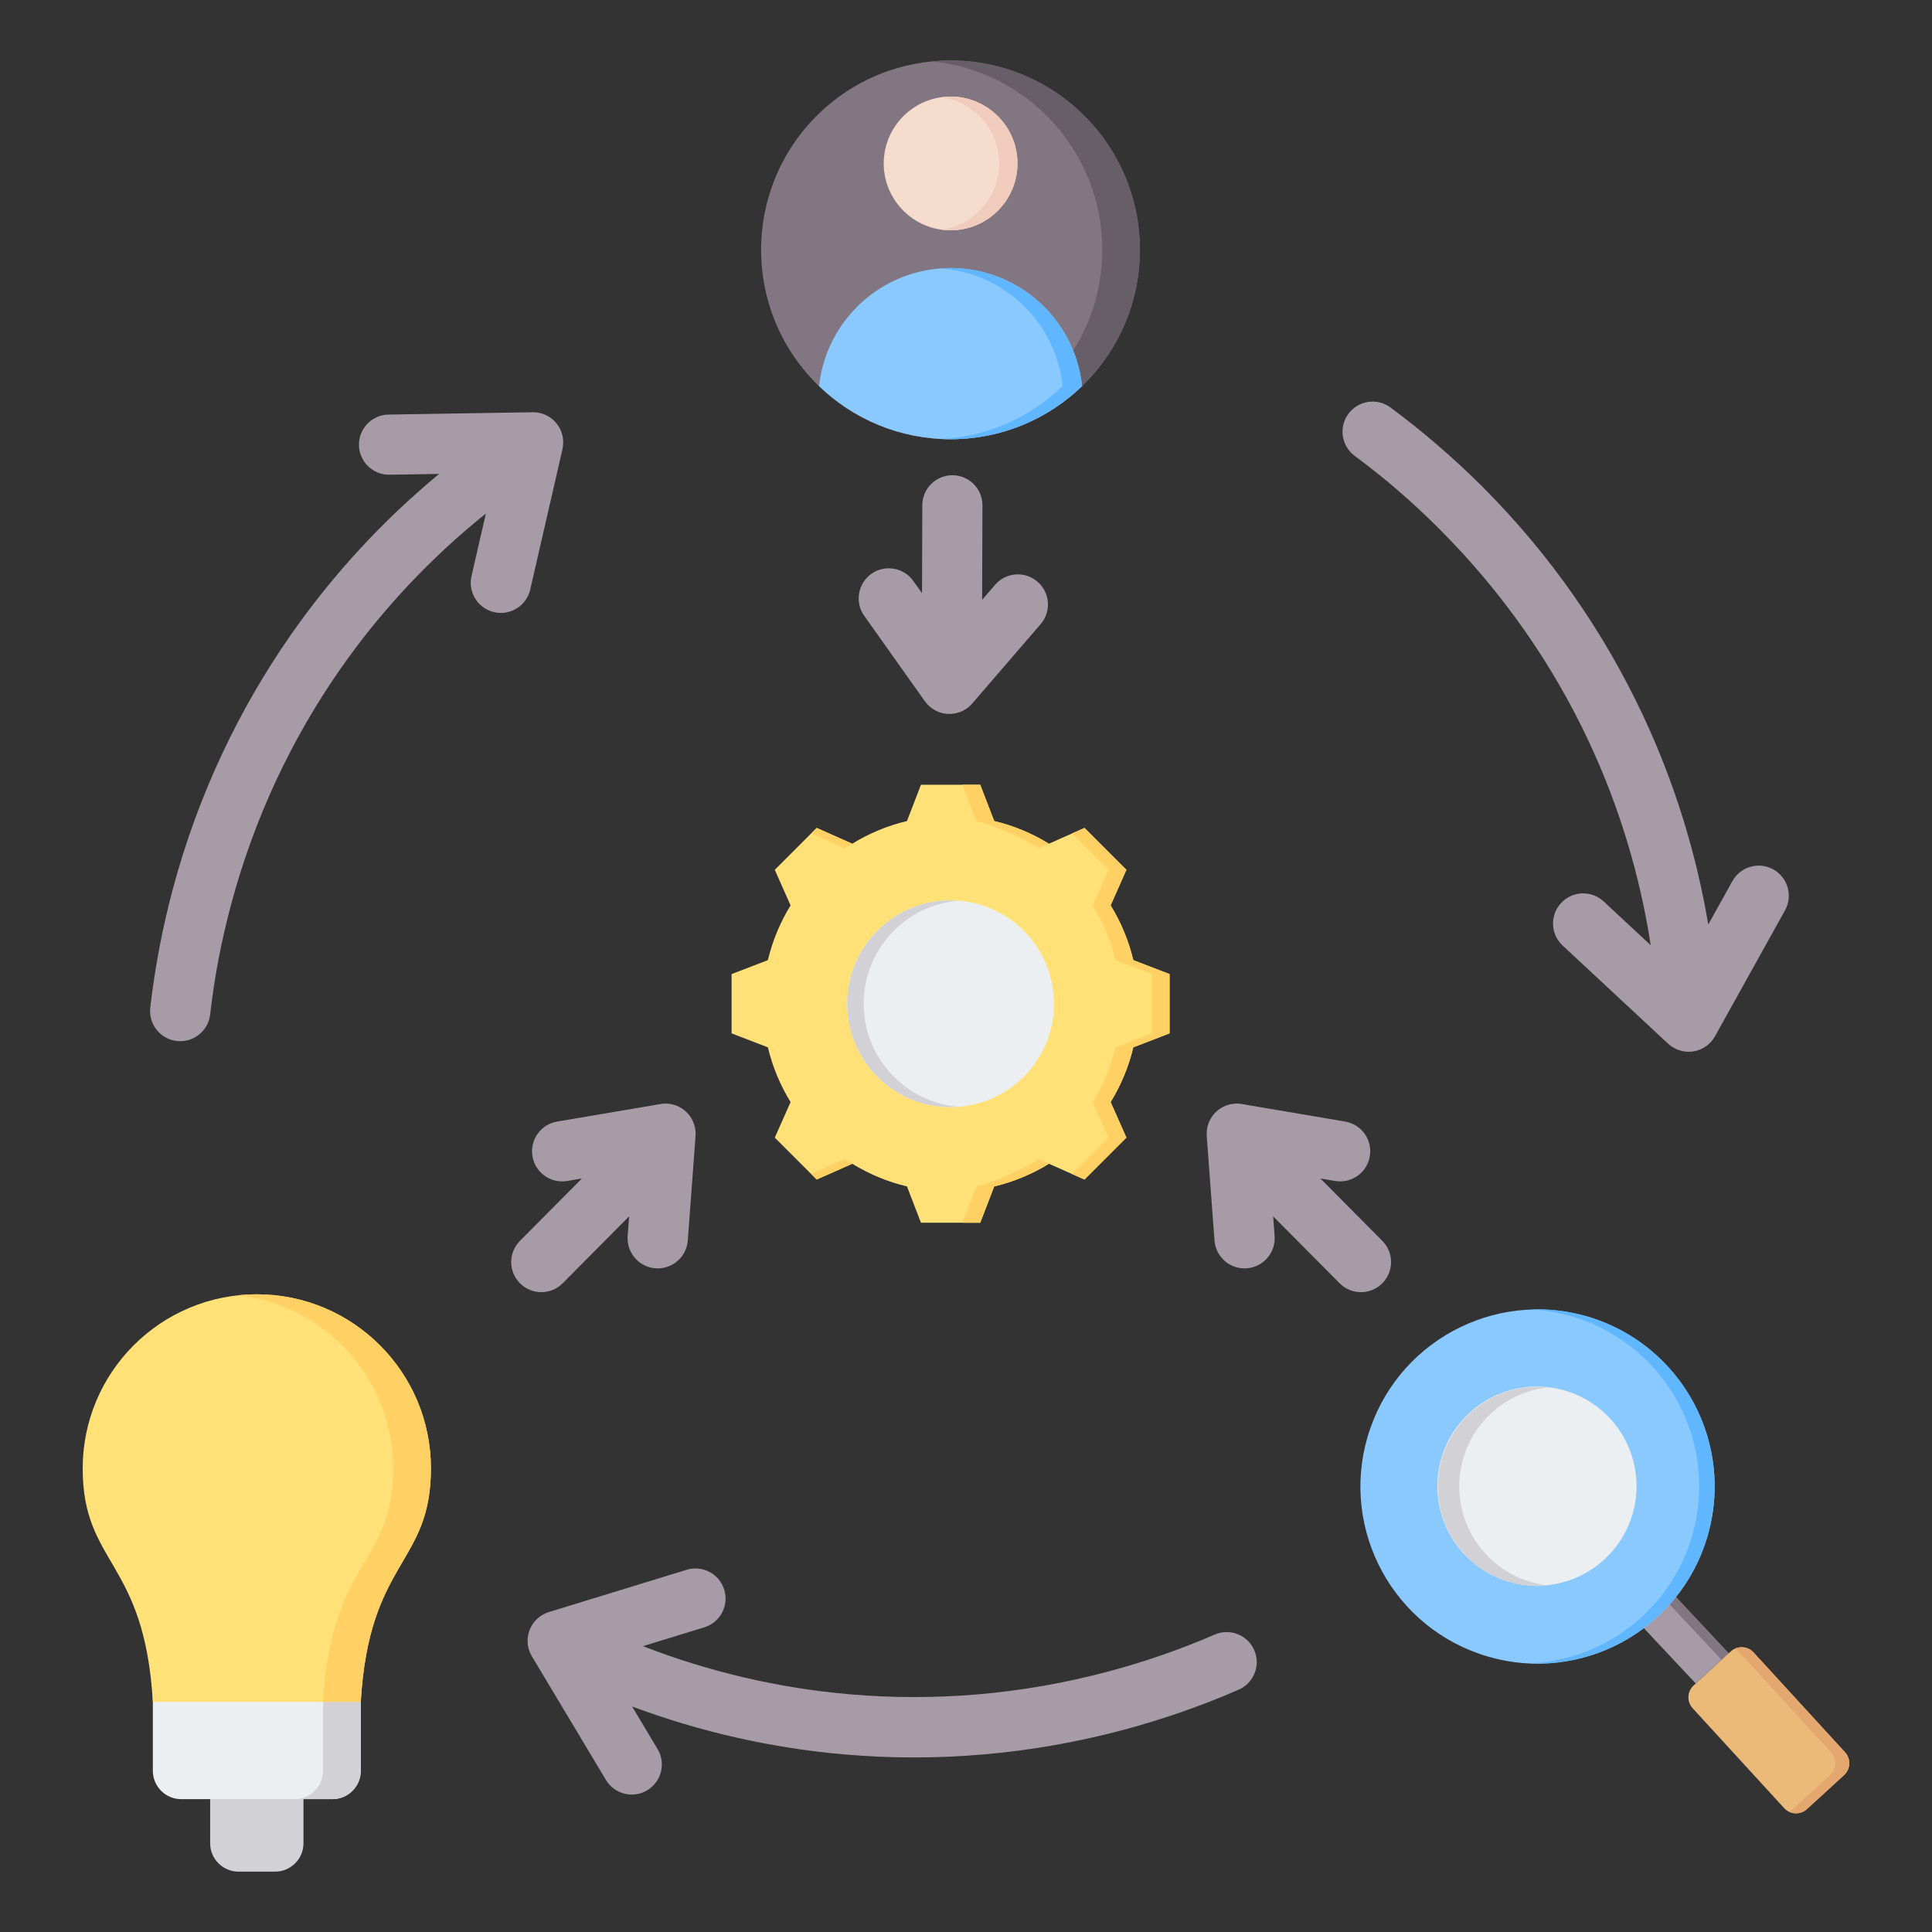 <svg id="Layer_1" enable-background="new 0 0 512 512" viewBox="0 0 512 512" xmlns="http://www.w3.org/2000/svg"><rect x="0" y="0" width="512" height="512" fill="#333333" stroke="none"/><g clip-rule="evenodd" fill-rule="evenodd"><g><path d="m263.473 217.582c5.124 1.219 10.018 3.251 14.503 6.012l9.424-4.186 11.108 11.107-4.185 9.421c2.763 4.486 4.794 9.382 6.014 14.507l9.615 3.701v15.708l-9.617 3.702c-1.219 5.124-3.251 10.018-6.012 14.503l4.186 9.424-11.107 11.108-9.422-4.185c-4.486 2.763-9.382 4.794-14.507 6.014l-3.701 9.615h-15.708l-3.702-9.617c-5.124-1.219-10.018-3.251-14.503-6.013l-9.424 4.186-11.108-11.107 4.184-9.422c-2.763-4.486-4.794-9.382-6.014-14.507l-9.615-3.701v-15.708l9.616-3.701c1.219-5.124 3.251-10.019 6.013-14.504l-4.185-9.424 11.107-11.108 9.424 4.186c4.485-2.761 9.379-4.793 14.503-6.012l3.702-9.617h15.708z" fill="#ffe177"/><path d="m225.858 308.405-9.424 4.186-1.451-1.451 8.836-3.924c.671.412 1.351.809 2.039 1.189zm37.615-90.823c5.124 1.219 10.018 3.251 14.503 6.012l-2.679 1.19c-4.485-2.761-11.419-5.983-16.543-7.202l-3.702-9.617h4.718zm14.506 90.824c-4.486 2.763-9.382 4.794-14.507 6.014l-3.701 9.615h-4.718l3.701-9.615c5.125-1.219 12.061-4.441 16.546-7.203zm-62.997-87.546 1.451-1.451 9.424 4.186c-.689.38-1.368.777-2.04 1.19zm69.151 0 3.267-1.451 11.108 11.107-4.185 9.421c2.763 4.486 4.794 9.382 6.014 14.507l9.615 3.701v15.708l-9.617 3.702c-1.219 5.124-3.251 10.018-6.012 14.503l4.186 9.424-11.107 11.108-3.268-1.451 9.656-9.657-4.186-9.424c2.762-4.485 4.793-9.379 6.013-14.503l9.617-3.702v-15.708l-9.615-3.701c-1.22-5.126-3.251-10.022-6.014-14.507l4.184-9.421z" fill="#ffd064"/><circle cx="251.917" cy="266" fill="#eceff1" r="27.393"/><path d="m251.917 238.607c-15.13 0-27.393 12.263-27.393 27.394 0 15.13 12.263 27.393 27.393 27.393.734 0 1.46-.03 2.179-.086-14.111-1.11-25.214-12.91-25.214-27.307s11.103-26.197 25.214-27.307c-.719-.058-1.446-.087-2.179-.087z" fill="#d1d1d6"/></g><path d="m170.388 436.246c17.415 6.767 35.862 11.12 54.829 12.762 22.467 1.945 45.64.081 68.661-6.088 4.952-1.327 9.694-2.784 14.223-4.362 4.791-1.67 9.399-3.47 13.822-5.391 4.039-1.743 8.726.118 10.469 4.156 1.743 4.039-.118 8.726-4.156 10.469-4.939 2.145-9.904 4.091-14.885 5.828-5.136 1.79-10.255 3.373-15.347 4.738-24.889 6.669-49.916 8.687-74.161 6.588-19.42-1.681-38.355-6.008-56.329-12.704l6.75 11.268c2.261 3.78 1.03 8.677-2.75 10.938-3.779 2.261-8.677 1.03-10.938-2.75l-19.63-32.767c-2.261-3.779-1.03-8.676 2.75-10.937.563-.337 1.151-.595 1.75-.78l36.516-11.205c4.211-1.294 8.674 1.07 9.969 5.281 1.294 4.211-1.07 8.674-5.281 9.969zm-67.165-310.441c-4.401.069-8.025-3.443-8.094-7.844s3.443-8.025 7.844-8.094l38.192-.616c4.401-.069 8.025 3.443 8.094 7.844.01.655-.06 1.292-.199 1.904l.011.003-8.555 37.227c-.984 4.297-5.265 6.983-9.562 6-4.297-.984-6.983-5.265-6-9.562l3.81-16.578c-14.602 11.715-27.603 25.509-38.487 41.083-12.886 18.439-22.847 39.439-29.029 62.513-1.318 4.919-2.425 9.75-3.327 14.485-.918 4.823-1.659 9.718-2.225 14.673-.5 4.384-4.46 7.532-8.844 7.031-4.384-.5-7.532-4.46-7.031-8.844.593-5.186 1.396-10.455 2.413-15.798 1.012-5.318 2.203-10.547 3.577-15.673 6.655-24.836 17.432-47.52 31.404-67.513 11.186-16.007 24.396-30.248 39.153-42.452zm355.885 107.694c2.14-3.849 6.995-5.234 10.844-3.094s5.234 6.995 3.094 10.844l-18.562 33.383c-2.14 3.849-6.995 5.234-10.844 3.094-.576-.32-1.096-.701-1.558-1.13l-.005.005-27.961-26.022c-3.227-3.003-3.409-8.054-.406-11.281s8.054-3.409 11.281-.406l12.468 11.603c-2.844-18.481-8.296-36.644-16.358-53.891-9.518-20.364-22.728-39.489-39.632-56.393-3.688-3.689-7.322-7.072-10.895-10.154-3.764-3.247-7.624-6.331-11.566-9.251-3.538-2.623-4.28-7.618-1.656-11.156 2.623-3.538 7.618-4.28 11.156-1.656 4.26 3.155 8.431 6.489 12.503 10.001 4.177 3.603 8.106 7.239 11.77 10.904 18.168 18.168 32.422 38.845 42.757 60.956 8.259 17.67 13.983 36.237 17.173 55.151z" fill="#a79ba7"/><path d="m263.712 154.974c2.882-3.331 7.919-3.695 11.25-.813s3.695 7.919.813 11.25l-18.132 21.035c-2.882 3.331-7.919 3.695-11.25.813-.492-.426-.919-.899-1.281-1.407l-16.077-22.646c-2.554-3.59-1.715-8.571 1.875-11.125s8.571-1.715 11.125 1.875l2.308 3.251.078-23.297c0-4.401 3.568-7.969 7.969-7.969s7.969 3.568 7.969 7.969l-.084 25.051zm74.075 172.61c.31 4.401-3.006 8.221-7.406 8.531-4.401.31-8.221-3.006-8.531-7.406l-2.053-27.696c-.31-4.401 3.006-8.221 7.406-8.531.763-.054 1.509.002 2.223.153l27.033 4.587c4.349.725 7.287 4.838 6.562 9.187s-4.838 7.287-9.187 6.562l-3.922-.666 16.418 16.528c3.107 3.124 3.093 8.175-.031 11.281-3.124 3.107-8.175 3.093-11.281-.031l-17.618-17.737zm-155.512 1.125c-.31 4.401-4.13 7.717-8.531 7.406-4.401-.31-7.717-4.13-7.406-8.531l.388-5.236-17.618 17.737c-3.107 3.124-8.158 3.138-11.281.031-3.124-3.106-3.138-8.158-.031-11.281l16.418-16.528-3.922.666c-4.349.725-8.463-2.213-9.187-6.562-.725-4.349 2.213-8.462 6.562-9.187l27.033-4.587c.713-.151 1.459-.207 2.223-.153 4.401.31 7.717 4.13 7.406 8.531z" fill="#a79ba7"/><g><path d="m80.422 471.655h-24.727v16.846c0 4.124 3.374 7.498 7.498 7.498h9.731c4.124 0 7.498-3.374 7.498-7.498z" fill="#d1d1d6"/><path d="m76.026 436.989h-15.936l-19.583 4.673v27.633c0 4.123 3.374 7.498 7.498 7.498h40.106c4.123 0 7.497-3.374 7.497-7.498v-27.633z" fill="#eceff1"/><path d="m76.026 436.989h-10l19.583 4.673v27.633c0 4.124-3.374 7.498-7.497 7.498h10c4.123 0 7.497-3.374 7.497-7.498v-27.633z" fill="#d1d1d6"/><path d="m68.058 343.003c25.483 0 46.141 20.658 46.141 46.141 0 25.626-16.37 24.094-18.59 61.867h-55.102c-2.22-37.773-18.59-36.241-18.59-61.867 0-25.483 20.658-46.141 46.141-46.141z" fill="#ffe177"/><path d="m68.058 343.003c25.483 0 46.141 20.658 46.141 46.141 0 25.626-16.37 24.094-18.59 61.867h-10c2.22-37.773 18.59-36.241 18.59-61.867 0-23.793-18.01-43.378-41.141-45.871 1.643-.177 3.311-.27 5-.27z" fill="#ffd064"/></g><g><path d="m449.386 446.151 8.731-7.998-18.708-19.975-8.467 8.285z" fill="#a79ba7"/><path d="m449.386 446.151 8.731-7.998-18.708-19.975-1.83 1.791 18.592 19.852-6.843 6.269z" fill="#837683"/><ellipse cx="407.46" cy="393.911" fill="#8ac9fe" rx="46.935" ry="46.935" transform="matrix(.327 -.945 .945 .327 -98.018 650.195)"/><path d="m478.85 479.44 9.853-9.027c1.73-1.585 1.849-4.298.264-6.028l-24.261-26.482c-1.585-1.731-4.299-1.849-6.029-.264l-9.853 9.027c-1.73 1.585-1.849 4.298-.264 6.028l24.261 26.482c1.586 1.731 4.299 1.85 6.029.264z" fill="#ecba78"/><ellipse cx="407.46" cy="393.911" fill="#eceff1" rx="26.395" ry="26.395" transform="matrix(.682 -.731 .731 .682 -158.527 423.045)"/><path d="m410.218 347.057c25.877 1.523 45.62 23.735 44.096 49.612-1.508 25.616-23.291 45.218-48.833 44.132 23.735-1.044 43.308-19.897 44.735-44.132 1.523-25.877-18.219-48.089-44.096-49.612-.26-.015-.52-.025-.779-.036 1.607-.071 3.235-.06 4.877.036z" fill="#60b7ff"/><path d="m409.011 367.562c.424.025.845.061 1.263.105-12.596 1.346-22.743 11.629-23.512 24.693-.832 14.128 9.609 26.313 23.535 27.795-1.434.153-2.9.193-4.388.105-14.552-.856-25.655-13.348-24.798-27.9.856-14.552 13.348-25.654 27.9-24.798z" fill="#d1d1d6"/><path d="m478.85 479.44 9.853-9.027c1.73-1.585 1.849-4.298.264-6.028l-24.261-26.482c-1.3-1.419-3.359-1.754-5.012-.955.472.228.909.546 1.283.955l24.261 26.482c1.585 1.731 1.467 4.443-.264 6.028l-9.853 9.027c-.311.285-.654.515-1.017.69 1.528.738 3.424.522 4.746-.69z" fill="#e3a76f"/></g><g><ellipse cx="251.917" cy="66.195" fill="#837683" rx="50.195" ry="50.195" transform="matrix(.707 -.707 .707 .707 26.978 197.521)"/><path d="m251.918 61.035c9.761 0 17.723-7.961 17.723-17.723s-7.961-17.722-17.723-17.722c-9.761 0-17.723 7.961-17.723 17.722s7.962 17.723 17.723 17.723z" fill="#f6dccd"/><path d="m251.917 16c27.722 0 50.195 22.473 50.195 50.195s-22.473 50.195-50.195 50.195c-1.688 0-3.356-.085-5-.247 25.374-2.51 45.195-23.913 45.195-49.948s-19.821-47.438-45.195-49.948c1.645-.162 3.313-.247 5-.247z" fill="#685e68"/><path d="m251.917 71.036c-18.084 0-32.968 13.696-34.852 31.283 9.028 8.713 21.315 14.072 34.852 14.072 13.538 0 25.824-5.359 34.85-14.074-1.881-17.586-16.765-31.281-34.85-31.281z" fill="#8ac9fe"/><path d="m251.918 25.59c9.788 0 17.723 7.935 17.723 17.722 0 9.788-7.935 17.722-17.723 17.722-.824 0-1.635-.058-2.43-.166 8.638-1.184 15.293-8.593 15.293-17.556 0-8.964-6.655-16.372-15.293-17.556.794-.108 1.605-.166 2.43-.166z" fill="#f1cbbc"/><path d="m251.917 71.036c-.867 0-1.726.032-2.577.094 16.904 1.229 30.482 14.444 32.274 31.187-8.45 8.158-19.757 13.376-32.274 14.008.854.043 1.713.066 2.577.066 13.538 0 25.824-5.359 34.85-14.074-1.881-17.586-16.765-31.281-34.85-31.281z" fill="#60b7ff"/></g></g></svg>